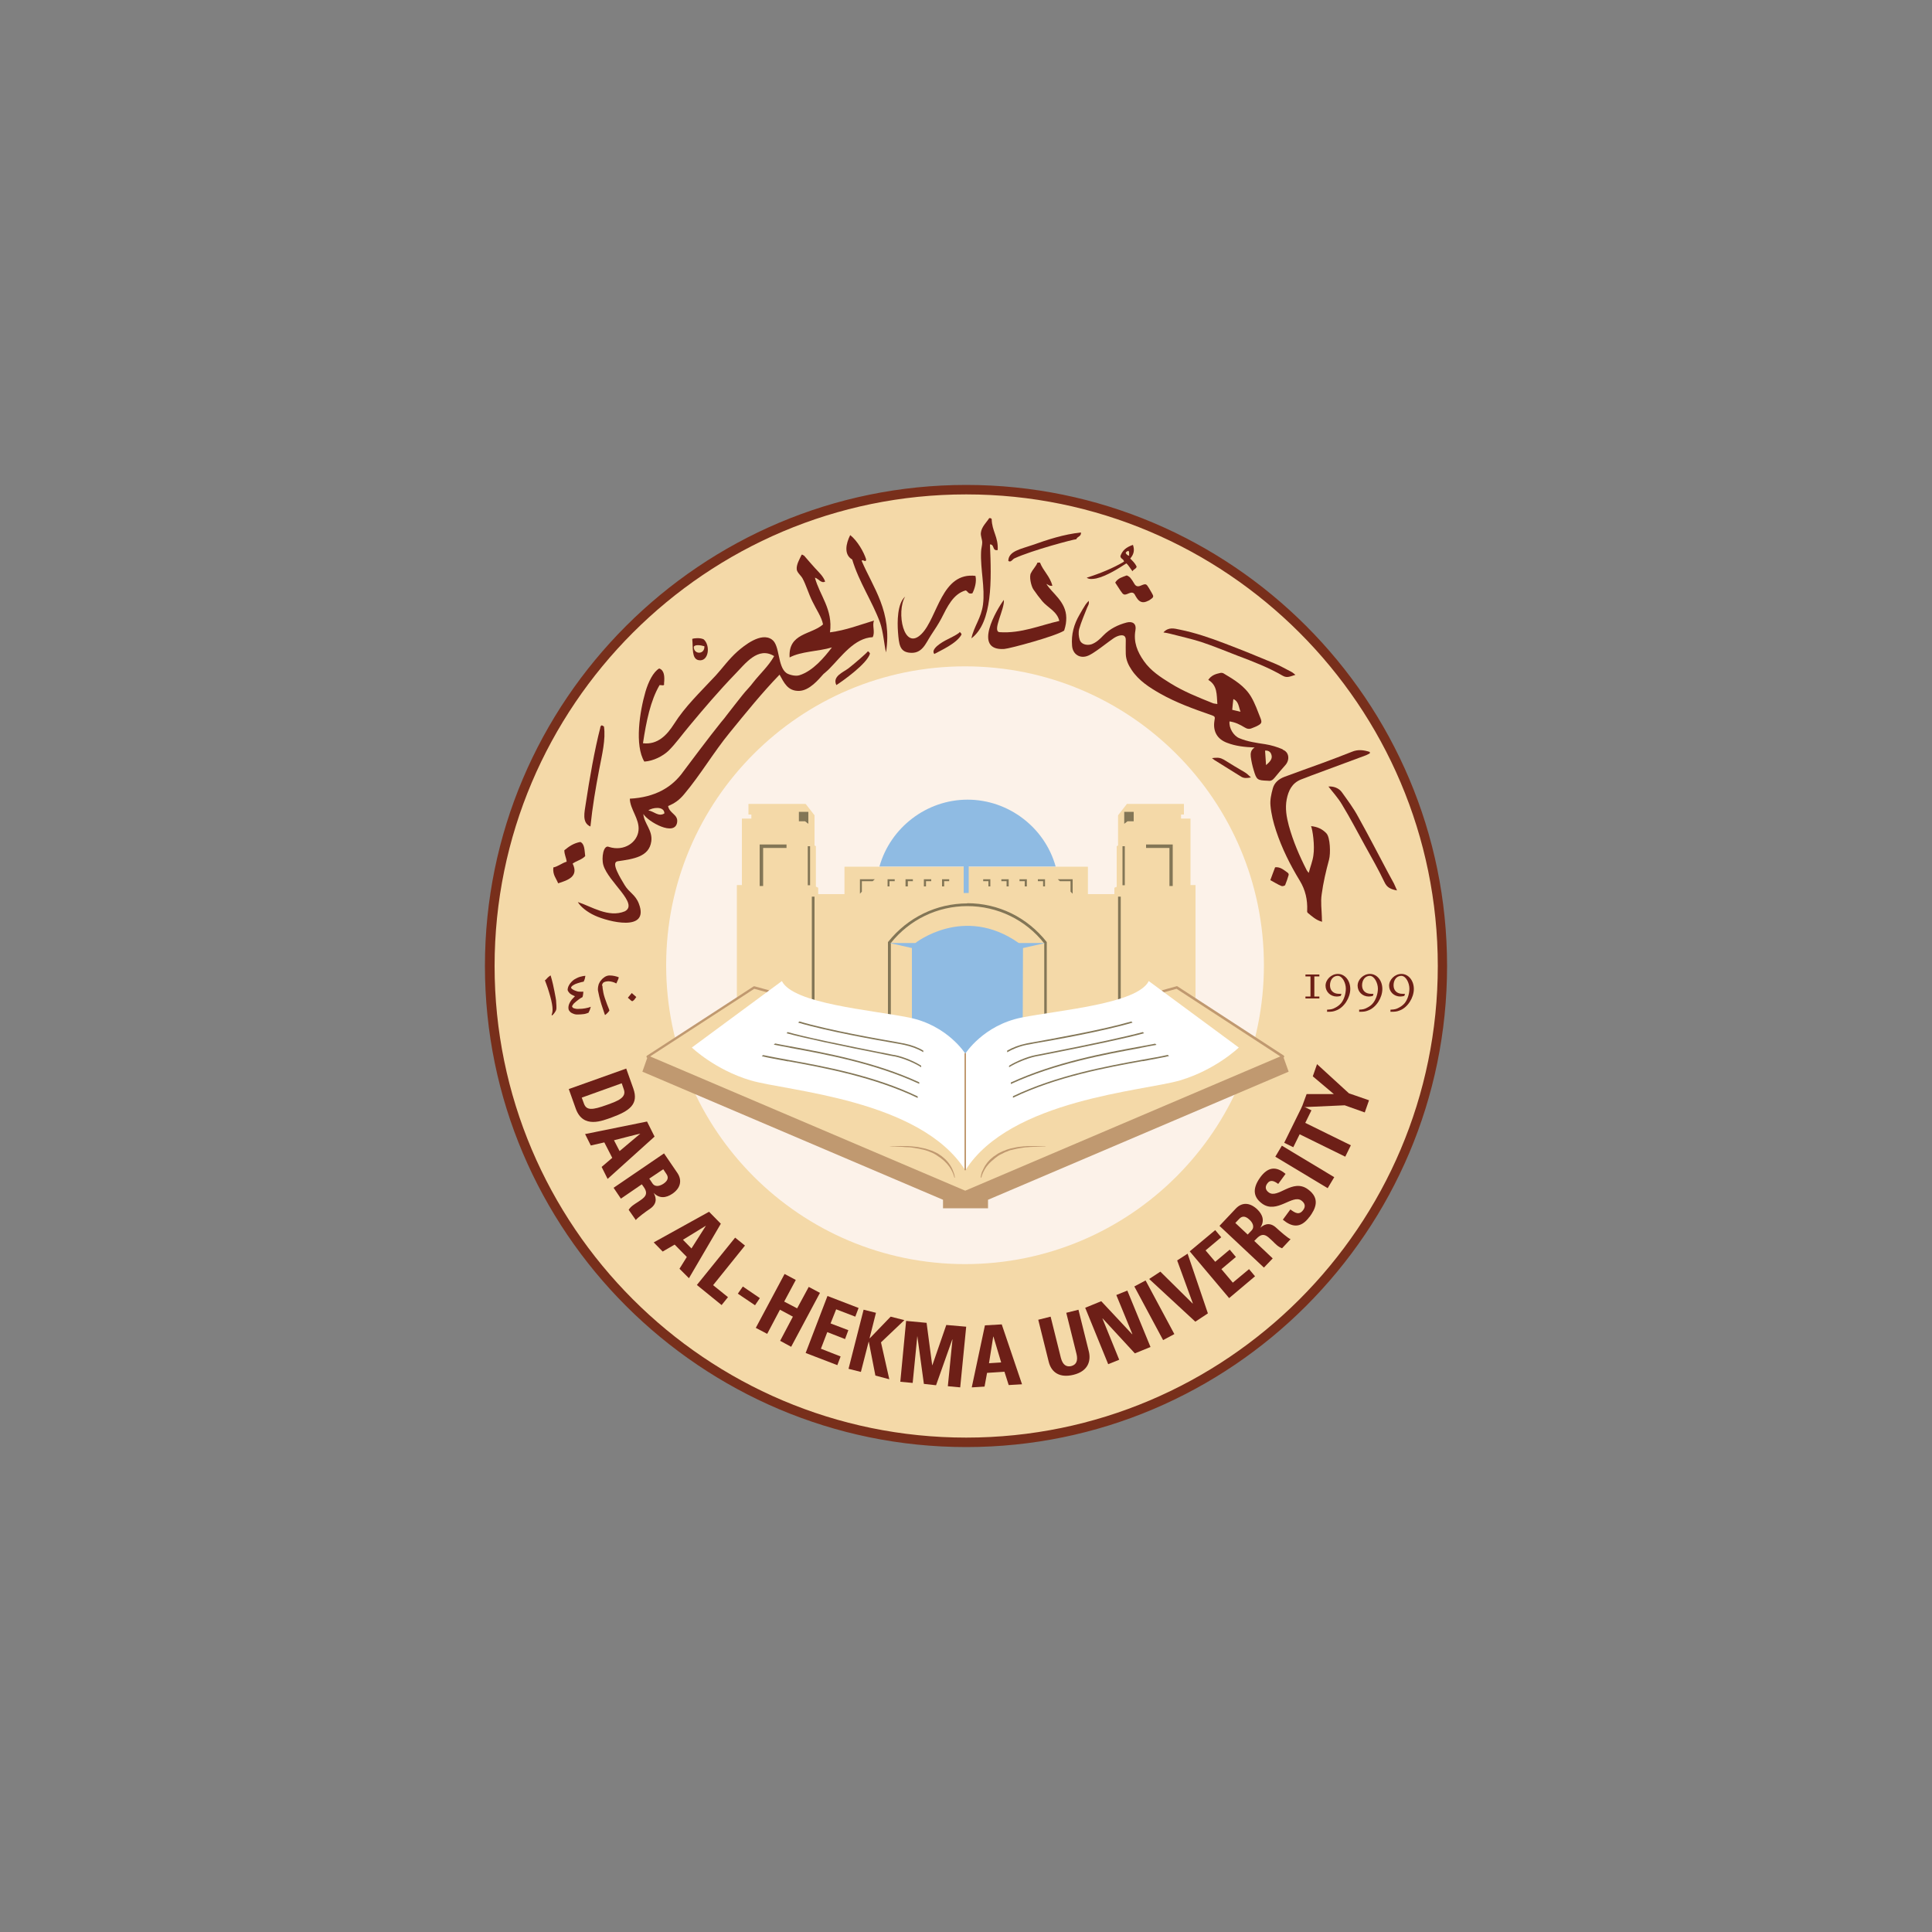 <?xml version="1.0" encoding="UTF-8"?>
<svg id="Layer_2" xmlns="http://www.w3.org/2000/svg" version="1.1" viewBox="0 0 1000 1000">
  <rect x="0" y="0" width="1000" height="1000" fill="#808080" stroke="none"/>
  <!-- Generator: Adobe Illustrator 29.6.1, SVG Export Plug-In . SVG Version: 2.1.1 Build 9)  -->
  <defs>
    <style>
      .st0 {
        fill: #f4d9a8;
      }

      .st1 {
        fill: #837656;
      }

      .st2 {
        fill: #fff;
      }

      .st3 {
        fill: none;
      }

      .st4 {
        fill: #c09970;
      }

      .st5 {
        fill: #fcf2e9;
      }

      .st6 {
        fill: #782f1b;
      }

      .st7, .st8 {
        fill: #6d1f17;
      }

      .st9 {
        fill: #8fbbe3;
      }

      .st8 {
        fill-rule: evenodd;
      }
    </style>
  </defs>
  <path class="st0" d="M746.5,500c0-136.2-110.4-246.5-246.5-246.5s-246.6,110.4-246.6,246.5,110.4,246.5,246.6,246.5,246.5-110.4,246.5-246.5"/>
  <path class="st6" d="M500.1,749c-137.3,0-249.1-111.7-249.1-249s111.7-249,249.1-249,248.9,111.7,248.9,249-111.7,249-248.9,249M500.1,255.9c-134.6,0-244.1,109.5-244.1,244.1s109.5,244.1,244.1,244.1,244.1-109.5,244.1-244.1-109.5-244.1-244.1-244.1"/>
  <path class="st5" d="M654.2,499.6c0,85.5-69.3,154.7-154.7,154.7s-154.7-69.3-154.7-154.7,69.3-154.7,154.7-154.7,154.7,69.3,154.7,154.7"/>
  <polygon class="st0" points="618.8 517.4 618.8 458.1 616.2 458.1 616.2 423.7 611.3 423.7 611.3 421.6 612.8 421.6 612.8 416.1 583.3 416.1 578.7 422 578.7 437.6 578 438 578 459 576.8 459.5 576.8 462.8 563.1 462.8 563.1 448.6 437.1 448.6 437.1 462.8 423.5 462.8 423.5 459.5 422.3 458.9 422.3 438 421.6 437.6 421.6 422 417 416.1 387.4 416.1 387.4 421.6 388.9 421.6 388.9 423.7 384 423.7 384 458.1 381.4 458.1 381.4 516.8 335.2 546.9 499.3 616.9 499.6 617.1 500 616.9 664.1 546.9 618.8 517.4"/>
  <polygon class="st1" points="539.9 458.8 540.9 458.8 540.9 455.1 537.2 455.1 537.2 456.1 539.9 456.1 539.9 458.8"/>
  <polygon class="st1" points="548.6 456.1 554.1 456.1 554.1 461.5 555.2 462.6 555.2 455.1 547.5 455.1 548.6 456.1"/>
  <polygon class="st1" points="460.4 456.1 463.1 456.1 463.1 455.1 459.4 455.1 459.4 458.8 460.4 458.8 460.4 456.1"/>
  <polygon class="st1" points="530.4 458.8 531.5 458.8 531.5 455.1 527.7 455.1 527.7 456.1 530.4 456.1 530.4 458.8"/>
  <polygon class="st1" points="445.1 462.6 446.1 461.5 446.1 456.1 451.7 456.1 452.8 455.1 445.1 455.1 445.1 462.6"/>
  <polygon class="st1" points="479.3 456.1 482 456.1 482 455.1 478.2 455.1 478.2 458.8 479.3 458.8 479.3 456.1"/>
  <polygon class="st1" points="469.9 456.1 472.5 456.1 472.5 455.1 468.7 455.1 468.7 458.8 469.9 458.8 469.9 456.1"/>
  <polygon class="st1" points="521 458.8 522.1 458.8 522.1 455.1 518.3 455.1 518.3 456.1 521 456.1 521 458.8"/>
  <polygon class="st1" points="488.7 456.1 491.3 456.1 491.3 455.1 487.6 455.1 487.6 458.8 488.7 458.8 488.7 456.1"/>
  <polygon class="st1" points="511.6 458.8 512.6 458.8 512.6 455.1 508.9 455.1 508.9 456.1 511.6 456.1 511.6 458.8"/>
  <polygon class="st1" points="593.2 437.1 593.2 438.9 605.3 438.9 605.3 458.6 607 458.6 607 437.1 593.2 437.1"/>
  <polygon class="st1" points="581.9 420.2 581.9 426.4 583.6 425.1 586.8 425.1 586.8 420.2 582.7 420.2 581.9 420.2"/>
  <rect class="st1" x="581" y="438" width="1.2" height="20.2"/>
  <rect class="st1" x="418.1" y="438" width="1.2" height="20.2"/>
  <polygon class="st1" points="418.4 420.2 417.5 420.2 413.5 420.2 413.5 425.1 416.7 425.1 418.4 426.4 418.4 420.2"/>
  <polygon class="st1" points="393.2 458.6 395 458.6 395 438.9 407.1 438.9 407.1 437.1 393.2 437.1 393.2 458.6"/>
  <rect class="st1" x="420.2" y="464.1" width="1.4" height="53.6"/>
  <rect class="st1" x="578.7" y="464.1" width="1.4" height="53.6"/>
  <path class="st1" d="M500.7,467.6c-16,0-30.9,7.3-40.9,19.8l-.2.2v60h82.2v-60c-10.1-12.8-25-20.1-41.2-20.1M540.5,546.3h-79.4v-58.2c9.7-12.1,24.1-19.1,39.6-19.1s30.1,7,39.8,19.3v58h0Z"/>
  <path class="st9" d="M498.8,462.2h2.6v-13.7h45c-5.6-20.2-24.4-34.6-45.6-34.6s-39.9,14.4-45.6,34.6h43.6v13.7Z"/>
  <path class="st9" d="M527.3,488.1c-28.4-20-53.5,0-53.5,0h-13.4l11.6,2.6v56.2h57.3l.2-56.2,11.6-2.6h-13.9Z"/>
  <line class="st3" x1="577.9" y1="539.8" x2="577.2" y2="539.2"/>
  <path class="st4" d="M664.3,547.5h0c.2-.1.4-.3.4-.6s-.1-.4-.3-.6l-55-35.8c-.2-.1-.3-.1-.5,0l-7.2,2c-.3.1-.6.4-.4.8.1.3.4.6.8.4l6.9-1.9,53.7,35-163.1,69.5-163.1-69.5,53.9-35,7,1.9c.3.1.7-.1.8-.4.1-.3-.1-.7-.4-.8l-7.3-2c-.2,0-.3,0-.5.1l-55.1,35.8c-.2.1-.3.3-.3.6,0,.2.2.4.4.6h0l-2.5,7.1,155.6,66.3v4.4h23.3v-4.4l155.6-66.3-2.5-7h0Z"/>
  <path class="st2" d="M499.7,545.3s9.2-14.6,29-18.6c19.7-3.9,60-7.1,65.9-18.9l46.6,34.4s-11.9,11.5-30.4,17-87.9,9.8-111.1,46.5v-60.3h0Z"/>
  <path class="st2" d="M499.6,545.3s-9.2-14.6-29-18.6-60-7.1-65.9-18.9l-46.6,34.4s11.9,11.5,30.4,17,87.9,9.8,111.1,46.5v-60.3h0Z"/>
  <path class="st1" d="M521.4,544.6c2.8-1.6,6.1-3,10.1-3.8.6-.1,1.9-.3,3.7-.7,9.9-1.7,35.9-6.3,51-10.8l-.6-.6c-15.1,4.4-40.7,8.9-50.5,10.7-1.9.3-3.2.6-3.8.7-3.9.8-7.2,2.1-10,3.7v.8q.1,0,.1,0Z"/>
  <path class="st1" d="M590.2,542.4c2.9-.6,5.9-1.1,8.4-1.6l-.7-.6c-2.5.5-5.2,1-7.9,1.5h-.1c-17.6,3.2-43.7,8-66.7,18.6v.8c23-10.6,49.2-15.4,66.8-18.6h.1,0Z"/>
  <path class="st1" d="M591.4,549.3c5.3-1,10.3-1.9,13.7-2.7l-.7-.6c-3.3.8-8.1,1.6-13.1,2.5-18.3,3.3-44.5,8.1-67,18.9v.8c22.6-10.9,48.9-15.7,67.2-19"/>
  <path class="st1" d="M538.1,545.7l-2.1.4c-4.6.9-10.3,3.4-13.7,5.5v.8c3.3-2.1,9.2-4.6,13.8-5.6l2.2-.4c27.6-5.4,45.7-9.3,53.9-11.6l-.7-.6c-8.4,2.3-26.3,6.2-53.4,11.5"/>
  <path class="st1" d="M463.1,546.8c4.7,1,10.5,3.5,13.7,5.6v-.8c-3.3-2.1-9-4.6-13.6-5.5-.4,0-1.2-.2-2.3-.4-26.9-5.3-44.8-9.1-53.2-11.5l-.6.6c8.3,2.3,26.3,6.2,53.7,11.6,1.1.2,1.9.4,2.3.4"/>
  <path class="st1" d="M413.1,529.3c15.1,4.5,41.1,9.1,51,10.8,1.9.3,3.2.6,3.7.7,3.9.8,7.3,2.1,10.1,3.8v-.8c-2.6-1.6-6-2.9-9.9-3.7-.6-.1-1.9-.3-3.7-.7-9.8-1.7-35.4-6.2-50.5-10.7l-.7.6h0Z"/>
  <path class="st1" d="M409,542.4h.1c17.6,3.2,43.9,8,66.7,18.6v-.8c-22.8-10.6-49-15.3-66.6-18.6h-.1c-2.7-.5-5.5-1-7.9-1.5l-.7.6c2.6.5,5.5,1.1,8.4,1.6"/>
  <path class="st1" d="M407.9,549.3c18.3,3.3,44.6,8.2,67.1,19v-.8c-22.4-10.8-48.7-15.6-66.9-18.9-5-.9-9.8-1.8-13.1-2.5l-.7.6c3.3.8,8.4,1.7,13.7,2.7"/>
  <path class="st4" d="M499.6,605.8c-.2,0-.4-.2-.4-.4v-60c0-.2.2-.4.4-.4s.4.2.4.4v60c0,.2-.2.4-.4.4"/>
  <path class="st8" d="M516.4,284.7c-3,.6-1.5-3-4-2.9.8,18.4,1.4,40.3-9.6,48.6,1.3-6.2,5.1-10.5,6-17.5,1.1-8.8-1.4-18.3-1-27.2,0-1.6.6-3.4.6-4.9s-.9-3.5-.7-5c.3-3.1,3-5.5,4.3-7.6.7-.1,1.1.1,1.3.5.1,6.2,3.5,9.2,3.1,16"/>
  <path class="st8" d="M559.5,275.6c.2,2.2-1.9,2-2.4,3.5-1.3,0-22.9,5.7-32,9.9-1,.4-1.9,2.4-3.2,1.3.1-5.1,6.5-6.1,12.5-8.2,7.9-2.8,16-5.5,25.1-6.5"/>
  <path class="st8" d="M440.1,277c3.7,2.9,7,8.7,8.2,12.5,0,2.1-1.8-.3-2.3.8,5.9,13.9,15.9,26.3,12.6,47.4-.9-3.7-1.4-10.6-3.1-15.5-4-10.9-10.9-20.9-14.4-32.6-4.4-2.5-3.3-8.2-1-12.7"/>
  <path class="st8" d="M414.9,287.1c.7-.1.8.4,1.3.5,1.8,2.2,3.8,4.3,5.7,6.5,1.9,2.1,4.2,4.1,5.2,6.9-2,1.2-3.5-1.6-5.3-2,2.5,9.3,9.4,16.4,7.8,28.3,8.4-1.1,15.4-3.9,22.8-6.1-1.1,2.5.7,5.9-.7,8.6-9.4.4-16.2,10-22.2,16.1-1,1.1-2.2,2-3.3,3-2.6,2.9-7.2,8.5-12.5,8.7-6,.2-7.9-4.3-10.2-8.4-9.1,9.4-17.4,19.7-25.8,30-8.3,10.1-15.1,21.8-23.6,31.9-2.5,3-4.9,4.7-8.3,6.1.7,3.9,5.2,4.3,4.7,8.3-1,7.8-15.2-.2-17.5-4.2.3,4.9,4.9,8.4,4.1,14.2-1.1,8-9.2,9.1-17.5,10.3-3.5.7,1.5,8.6,3.7,12.3,2.4,4,5.6,4.9,7.4,9.7,5.6,14.8-15.9,9.3-22.8,6.1-4.2-1.9-7.6-4.8-8.8-7,6.9,2.2,15.8,8.3,24.3,4.8,7.4-3.9-8.5-15.1-11.1-23.9-1.1-3.7,0-10.9,3-9.4,7.8,2.4,14.6-2.4,15.2-8.6.6-5.9-4.4-10.9-4.5-16.4,13-.7,21.9-5.8,27.8-14.2,1.2-1.6,13.9-18.6,19.6-25.6,1-1.2,1.9-2.2,2.8-3.5,2.5-3.3,5.2-6.6,8-10.2.2-.3,1.2-1.5,1.4-1.7,1.1-1.3,2.8-3,4.2-4.9,3.5-4.5,8-8.5,10.9-13.7-8.4-5.2-15,4-20.2,9.3-8.4,8.7-15.9,17.5-23.4,26.5-3.9,4.6-7.4,9.6-11.2,13.3-2.8,2.6-7.6,5.2-12.4,5.5-5.1-8.5-2.4-25.9.6-36.2,1.5-5.1,4-10.2,7.1-12,2.6.9,2.9,4,2.5,7.8.4,1.5-1.4.7-2.3.8-4.7,8-6.9,18.8-8.6,30.1,7.6.9,12.4-4.2,16.1-10,5.7-9,12.9-15.8,21.6-25.1,3.4-3.7,6.6-8.3,11.2-12.4,3.3-2.9,12.2-10.2,17.8-6.2,4.3,2.9,2.8,14,7.6,17.4,1.2.8,4.6,1.8,6.7,1.1,7-2.2,12.9-9.3,16.8-14.4-7,2.1-16,2-21.9,5.2-.8-12.7,11.2-11.7,17.3-17.1-.7-3.8-3.5-7.7-5.5-11.9-2-4-3.3-8.6-5.1-11.9-.8-1.5-2.8-3-3-4.6-.3-2.5,1.4-5.3,2.5-7.6M335.6,419.5c2.7.3,5.3,3.5,8.3,1.5-.1-4-6.5-3-8.3-1.5"/>
  <path class="st8" d="M544.7,303.2c-1.6.2-2.2-.6-3.1-1,2.8,4.8,10.2,9.1,10.3,17.5,0,2.2-.2,3.9-1.1,6.7-4.4,2.9-28.1,9.3-31,9.5-16.6,1.1-3.9-20.5-.2-25.4.5,4.7-6.2,16.2-2.3,16.7,11.2.8,21.2-3.6,31-5.8-1.1-4.9-6-6.9-8.8-10.2-2.1-2.6-2.5-3.1-4.6-6.1-1.2-1.7-2.4-7-1.2-8.6,1-2,2.5-3.3,3.3-5.3h1.3c1.7,4.4,5.2,7.1,6.4,12"/>
  <path class="st8" d="M504.9,298.1c.7,3-.4,6.7-1.6,9-2.4.6-2.2-1.1-3.5-1.5-6.4,1.8-9.4,8.3-12.6,14.6-1.5,2.8-3.2,5.4-5.2,8.4-2.9,4.3-4.6,10.2-11.6,9.2-4.7-.7-5.1-4.3-5.6-10.6-.4-5.4-.4-14.8,3.7-18.4-4.7,7.8-.8,28.7,8.5,19.3,8.4-8.5,10.3-32.3,28.1-30"/>
  <path class="st8" d="M358.3,330.7c.9-.4,4-.7,5.9.2,3.7,3.2,2.6,11.8-2.6,10.8-3.7-.7-2.8-6.4-3.3-11M359.1,334.8c-.1,4,5.7,4.2,5.5-.3-1.9-.6-5-1-5.5.3"/>
  <path class="st8" d="M449.2,337.1c.6.3.8.6,1.1,1.2-1.5,5.3-14.3,14.3-17.4,16.3-2.2-4.5,3.5-6.6,6.3-8.7,3.2-2.5,9.8-8.2,10-8.8"/>
  <path class="st8" d="M311.3,375.5c.7-.1.8.4,1.3.5,1,6.7-1,14.6-2.5,22.5-1.8,9.5-3.4,18.7-4.5,29.3-4.6-2-3-7.6-2.4-11.9,1.9-12.7,4.6-28,7.5-39.2-.1-.7.4-.7.5-1.3"/>
  <path class="st8" d="M300.4,435.8c2.3,1.1,2.1,4.4,2.5,7.3-1.7,1.9-4.5,2.4-6.5,3.9,3.3,6.7-2.5,8.6-7.5,10.2-1-2.6-2.9-4.3-2.5-8.2,2.6-.6,4.3-2.2,6.9-3-.2-2.1-1.2-3.6-1.2-5.9,2.3-1.9,4.8-3.7,8.3-4.3"/>
  <path class="st8" d="M496.7,327.1c.5.3.9.8,1,1.3-2.5,4.7-10.9,8.3-14.1,10.1-2.1-2.5,3.8-6.1,6.9-7.6,3.8-1.9,5.9-3.1,6.2-3.7"/>
  <path class="st8" d="M709.1,389.9c-.7.3-1.3.7-2,1-9.5,3.5-19.1,7.1-28.6,10.6-1.7.7-3.4,1.3-5.2,2-4.6,1.9-6.4,5.7-7.3,10.2-.9,4.7-.1,9.2,1.1,13.7,2.2,8,5.5,15.7,9.3,23.1.2.4.6.8,1,1.3.8-3.2,2-6,2.4-9,.8-5.2-.4-13.3-1.2-15.2,3.2.3,5.9,1.5,8,3.8,1.9,2.1,2.2,10.3,1.3,13.6-1.6,5.9-3,11.9-3.8,17.9-.6,3.9,0,8,.1,12,0,.6,0,1.3.1,2.2-3.1-.8-5.2-2.8-7.4-4.6-.3-.2-.4-.9-.3-1.3.2-5.5-.9-10.5-3.8-15.3-5-8.2-9.3-16.8-12.3-25.9-1.4-4.2-2.5-8.6-2.9-13-.3-2.9.4-6,1.2-8.9.8-3,3.1-4.9,6-6,6.6-2.5,13.3-4.8,19.8-7.2,5.1-1.9,10.2-3.8,15.2-5.8,3.1-1.3,6.1-.9,9.2.1v.6"/>
  <path class="st8" d="M723.2,460.9c-3.4-.6-5.3-1.5-6.6-4.3-3.1-6.5-6.7-12.8-10.2-19.1-3.9-7.1-7.6-14.2-11.8-21.1-2-3.4-4.7-6.3-7-9.3,2.5-.2,5.3.7,6.9,2.9,3,4.2,6.1,8.3,8.5,12.8,5.3,9.5,10.3,19.2,15.4,28.8,1,1.9,2.1,3.8,3.1,5.7.5,1,.9,2.1,1.6,3.6"/>
  <path class="st8" d="M602.2,327.3c2.7-2.9,5.6-2,8.5-1.4,7.9,1.6,15.5,4.2,23.1,7.1,8.7,3.3,17.3,6.8,25.9,10.4,3,1.2,5.8,2.9,8.8,4.4.6.3,1,.7,2,1.5-2.5.7-4.2,1.8-6.5.5-7.4-4.3-15.4-7.4-23.4-10.4-6.2-2.4-12.5-5-18.8-7.1-5.3-1.7-10.9-2.9-16.2-4.3-1-.3-2-.4-3.1-.6"/>
  <path class="st8" d="M577.2,301.6c1.4-2.4,3.8-2.9,5.8-3.7.4-.2,1.5.6,2,1.1.8,1,1.5,2,2.1,3.1.8,1.4,1.8,1.7,3.4,1,2.6-1.1,2.8-1,4.2,1.3.4.8,1,1.6,1.4,2.4,1.2,2,1.1,2.3-.8,3.6-.4.3-.8.5-1.3.7-2.4,1.2-4.2.6-5.6-1.6-.2-.4-.6-.8-.8-1.3-.7-1.5-1.6-1.8-3.3-1.1-2.5,1.1-2.8.9-4.3-1.3-1-1.5-1.9-2.9-2.8-4.3"/>
  <path class="st8" d="M657.5,455.6c1-2.6,1.7-4.7,2.5-6.7,2.8-.3,4.6,1.5,6.6,2.9.3.2.5.8.4,1.1-.5,1.7-1.1,3.5-1.8,5.2-.2.4-1.4.7-1.9.5-2-.8-3.8-2-5.7-3"/>
  <path class="st7" d="M633.2,393.1c-1.8-1.1-3.5-1-5.9-.7.7.5,1,.8,1.3,1,4.6,2.9,9.2,5.7,13.8,8.6,1.5.9,2.9.8,5.1.4-1.2-1.1-2.1-2-3.1-2.6-3.7-2.2-7.5-4.4-11.1-6.7"/>
  <path class="st7" d="M663.8,387.8c-2.8-1.2-5.8-2.1-8.9-2.6-4.6-.7-9.1-1.3-13.4-3.1-3-1.2-5.5-5.3-5.1-8.7,3,.4,5.5,1.7,7.8,3.1,1.3.8,2.4,1,3.8.4.9-.4,1.9-.7,2.8-1.2,2.1-1.1,2.5-1.7,1.7-3.8-1.5-3.8-2.9-7.8-4.9-11.2-3.3-5.6-8.8-8.9-14.2-12.1-.4-.3-1.2-.4-1.7-.3-2.4.5-4.7,1.2-6.3,3.6,4.8,2.9,4.3,7.6,4.7,12.5-1.1-.2-1.9-.2-2.5-.5-7.5-3-15-6-21.9-10.3-5-3.1-10.1-6.4-13.6-11.4-3.4-4.8-5.5-9.9-4.4-16,.6-3.2-1.3-4.8-4.5-4-4.6,1.2-8.8,3.3-12.1,6.7-1.8,1.9-3.7,3.7-6.2,4.6-2.4.7-5.2,0-6-2.2-.6-1.8-.8-4-.3-5.8,1.1-3.8,2.7-7.4,4.1-11,.4-1,1.2-1.9.8-3.5-.7.8-1.2,1.3-1.6,1.9-1.1,1.7-2.1,3.4-3.1,5.2-2.9,4.9-4.4,10.3-3.9,16.1.3,4.6,4.3,7,8.5,5.1,1.5-.7,2.9-1.6,4.3-2.6,2.9-2,5.6-4.2,8.5-6.2,1-.7,2-1.2,3.1-1.5,2.1-.5,3.5,0,3.4,2.5-.1,2.4,0,4.7,0,7,.1,3,1.3,5.7,3,8.2,3.7,5.6,9.2,9.1,14.8,12.3,8.3,4.7,17.2,7.9,26.1,11,2.3.8,2.4.9,2,3-.9,5.5,1.4,9.6,6.6,11.5,4.4,1.7,9.1,2.2,14.2,2.4-2,1.3-2.2,3-2,4.8.3,2.3.8,4.6,1.5,6.9,1.5,5.1,1.9,5.3,7.2,5.5h.2c1.5.3,2.5-.4,3.4-1.5,1.9-2.3,3.8-4.6,5.7-6.7,2.2-2.6,1.9-6.5-1.3-7.8M638.3,361.8c2.9,1.2,2.8,4.1,3.8,6.6-1.3-.3-2.7-.6-4.3-1,.2-1.9.3-3.7.6-5.7M655.3,396c-.2-2.8-.3-5.1-.5-7.5,1.6-.1,2.7.5,3.2,1.9.7,1.9,0,3.4-2.7,5.6"/>
  <path class="st8" d="M586.4,282c1.1,3.1.2,5.2-1.4,7.1,1.2,1.2,2.4,2.3,3.3,4.1,0,1.2-1.8,1.5-2.1,2.5-1.1-1.3-2-3.1-3.2-4.1-3.7,2.4-10.2,6.6-15.6,7.8-1.6.3-3.7.6-4.9-.4,6.7-2.1,13.6-4.9,19.3-8.3-.3-1.6-1.6-1.2-1.9-2.8,1-3,3-4.7,6.6-5.9M582.6,286.1c.4.8,1,1.5,1.9,1.5-.3-.9.3-1.4-.4-2.5-.7.2-1.2.5-1.4,1"/>
  <path class="st7" d="M324.1,553l3.7,10.4c2.9,8.2-2,11.6-11.2,15-4.6,1.6-14.8,6.1-18.6-4.6l-3.6-10.1,29.7-10.6h0ZM301.1,568.1l1.1,3c1.3,3.8,4.4,3.5,11.9.8,5.5-2,10.3-3.7,8.8-8l-1.1-3.2-20.6,7.4h0Z"/>
  <path class="st7" d="M302.8,587l32.1-6.5,3.9,7.8-24.3,21.9-3.1-6.2,5.5-4.7-4.1-8-7,1.6-2.9-5.8h0ZM331.3,586.8h0c0-.1-13.5,3.4-13.5,3.4l2.9,5.6,10.7-9h0Z"/>
  <path class="st7" d="M321.3,620.3l-3.7-5.5,26.1-17.8,6.9,10.1c2.5,3.7,1.8,7.8-2.6,10.8-3.3,2.2-6.7,2.6-9.7-.5h0c.7,1.3,2.8,5.1-1.9,8.3-1.7,1.1-6.5,4.6-7.3,5.8l-3.7-5.3c1.1-1.8,3-2.9,4.7-4,3.1-2.1,6-3.7,3.1-7.8l-1-1.4-10.8,7.4h0ZM336.1,610.1l1.6,2.4c1.5,2.2,4,1.3,5.7.2,2.5-1.7,2.7-3.4,1.5-5.1l-1.6-2.4-7.3,4.9Z"/>
  <path class="st7" d="M338.3,643.1l28.7-15.9,6.1,6.2-16.5,28.2-4.9-4.9,3.8-6.1-6.3-6.4-6.2,3.6-4.6-4.7h0ZM365.4,634.4h0c0,0-11.9,7.3-11.9,7.3l4.4,4.5,7.5-11.8h0Z"/>
  <polygon class="st7" points="360.7 665.1 380.5 640.6 385.6 644.7 369.1 665.2 376.8 671.4 373.5 675.5 360.7 665.1"/>
  <polygon class="st7" points="393.3 671.9 390.8 675.6 381.9 669.6 384.5 665.9 393.3 671.9"/>
  <polygon class="st7" points="412.6 677.2 418.6 666.1 424.4 669.2 409.5 697.1 403.8 694 410.4 681.5 403.7 677.9 397.1 690.4 391.2 687.3 406.1 659.4 411.9 662.5 405.9 673.7 412.6 677.2"/>
  <polygon class="st7" points="417 700.3 428.3 670.8 444.4 677 442.7 681.5 432.8 677.7 429.9 685 439.1 688.5 437.4 693.1 428.2 689.5 424.9 698.1 435.1 702.1 433.4 706.6 417 700.3"/>
  <polygon class="st7" points="461 681.5 468.1 683.3 456 694.8 460.3 713.9 453.1 712 449.7 694.5 449.6 694.5 445.6 710.1 439.2 708.5 447 677.9 453.4 679.5 450.1 692.6 450.2 692.7 461 681.5"/>
  <polygon class="st7" points="466 715.2 469 683.7 479.6 684.7 482.5 706.6 482.6 706.6 489.8 685.8 500.1 686.7 497 718.1 490.6 717.5 493 693.3 492.9 693.3 484.5 717 478.2 716.3 474.8 691.5 474.8 691.5 472.4 715.8 466 715.2"/>
  <path class="st7" d="M503,718l6.8-32,8.7-.5,10.5,31-6.9.4-2.2-6.9-9,.6-1.3,7.1-6.5.4h0ZM514.2,691.8h-.1l-2.2,13.8,6.3-.4-4-13.4h0Z"/>
  <path class="st7" d="M558.2,677.9l5.4,21.7c1.1,4.6-.2,10.1-8,12-7,1.7-11.4-1.1-12.8-6.8l-5.4-21.7,6.4-1.6,5.3,21.3c1,3.8,2.9,4.8,5.3,4.3,2.8-.7,3.6-2.9,2.8-6.3l-5.3-21.3,6.4-1.6h-.1Z"/>
  <polygon class="st7" points="573.6 706.1 561.7 676.9 570 673.5 586 690.6 586.1 690.5 577.8 670.3 583.5 668 595.5 697.2 587.4 700.5 570.7 682.4 570.6 682.4 579.3 703.8 573.6 706.1"/>
  <rect class="st7" x="594.2" y="662.5" width="6.6" height="31.5" transform="translate(-249.6 362.8) rotate(-28.2)"/>
  <polygon class="st7" points="594.8 662 600.6 658.2 617.3 674.7 617.4 674.6 609.3 652.4 614.7 648.9 625.2 679.8 618.7 684.1 594.8 662"/>
  <polygon class="st7" points="636.2 671.9 615.8 647.7 629 636.7 632.1 640.4 624 647.2 629 653.1 636.5 646.8 639.7 650.6 632.2 656.9 638.1 663.9 646.5 656.9 649.6 660.6 636.2 671.9"/>
  <path class="st7" d="M658.8,651.3l-4.6,4.8-23-21.6,8.4-8.9c3.1-3.3,7.1-3.4,11.1.3,2.9,2.8,4,6,1.6,9.6h0c1.1-.9,4.3-3.8,8.4.1,1.5,1.4,5.9,5.3,7.3,5.8l-4.4,4.7c-2-.7-3.4-2.2-4.9-3.7-2.8-2.6-4.8-5-8.3-1.3l-1.2,1.2,9.5,9h.1ZM645.8,639l2-2.1c1.8-1.9.4-4.3-1.1-5.6-2.2-2.1-3.9-1.9-5.3-.4l-2,2.1,6.4,6Z"/>
  <path class="st7" d="M677.8,629.8c-4.8,6.6-9.6,5-13.8,1.5l3.9-5.3c2.4,1.8,4.6,3.2,6.7.2,1.3-1.8.8-3.5-1-4.8-4.6-3.4-12.7,7.1-20.3,1.6-4-2.9-5.7-7.1-1-13.6,3.8-5.2,8-6.1,13.1-1.8l-3.8,5.2c-1.9-1.4-4-2.5-5.6-.3-1.3,1.7-1.1,3.4.7,4.7,4.8,3.5,12.3-7.5,20.3-1.6,6.6,4.8,3.8,10.2.8,14.3"/>
  <polygon class="st7" points="687.2 615 660.1 598.7 663.5 593 690.6 609.3 687.2 615"/>
  <polygon class="st7" points="674.1 572.4 678.8 574.7 675.6 581.2 699.2 592.8 696.3 598.7 672.7 587.1 669.4 593.8 664.7 591.5 674.1 572.4"/>
  <polygon class="st7" points="696 572.1 673.8 573.1 676.3 566.3 690.4 566.3 679.5 557.1 681.7 550.8 698.2 565.9 708.6 569.5 706.4 575.8 696 572.1"/>
  <polygon class="st7" points="682.9 516.8 675.7 516.8 675.7 515.8 678.3 515.8 678.3 505.4 675.7 505.4 675.7 504.4 682.9 504.4 682.9 505.4 680.3 505.4 680.3 515.8 682.9 515.8 682.9 516.8"/>
  <path class="st7" d="M687,522.6c2-.1,2.8-.3,4.1-1,1.2-.6,2.2-1.4,3-2.3,1.5-1.8,2.5-4.8,2.5-7.6s-1.7-6.6-4.2-6.6-4,2.2-4,4.9,1.8,4.4,4.6,4.4h1.3l-.3,1.1c-1,.2-1.4.3-2.1.3-3.3,0-5.8-2.5-5.8-5.6s2.9-6.1,6.4-6.1,6.4,3.3,6.4,7.8-3.2,9.6-7.3,11.1c-1.5.6-2.3.7-4.7.7v-1.1h0Z"/>
  <path class="st7" d="M703.5,522.6c2-.1,2.8-.3,4.1-1,1.2-.6,2.3-1.4,3-2.3,1.5-1.8,2.6-4.8,2.6-7.6s-1.8-6.6-4.2-6.6-4,2.2-4,4.9,1.8,4.4,4.6,4.4h1.3l-.3,1.1c-1,.2-1.4.3-2.1.3-3.3,0-5.8-2.5-5.8-5.6s2.9-6.1,6.4-6.1,6.4,3.3,6.4,7.8-3.2,9.6-7.3,11.1c-1.5.6-2.3.7-4.7.7v-1.1h0Z"/>
  <path class="st7" d="M719.9,522.6c2-.1,2.8-.3,4.1-1,1.2-.6,2.2-1.4,3-2.3,1.5-1.8,2.5-4.8,2.5-7.6s-1.7-6.6-4.2-6.6-4,2.2-4,4.9,1.8,4.4,4.6,4.4h1.3l-.3,1.1c-1,.2-1.4.3-2.1.3-3.3,0-5.8-2.5-5.8-5.6s2.9-6.1,6.4-6.1,6.4,3.3,6.4,7.8-3.2,9.6-7.3,11.1c-1.5.6-2.3.7-4.8.7v-1.1h.1Z"/>
  <path class="st7" d="M282.3,507.3c.4-.4.8-.9,1.2-1.3.4-.4.9-.7,1.4-1.1h.1c.4,1.3.8,2.8,1.2,4.5.3,1.4.6,2.7.8,3.8s.4,2.2.6,3.2c.2,1,.3,1.9.3,2.8.1.8.1,1.7.1,2.5s-.2,1.4-.7,2.1c-.4.7-1,1.3-1.5,1.8l-.3-.3c.2-.4.3-.9.4-1.4.1-.5.1-1,.1-1.5,0-.7-.1-1.7-.3-2.8-.2-1.2-.5-2.5-.9-3.9s-.8-2.8-1.3-4.3-1-2.8-1.5-4.1"/>
  <path class="st7" d="M301.9,513.2c0,.6,0,1.1-.1,1.5,0,.4-.2,1-.3,1.4-.8.4-1.6.9-2.2,1.4s-1.3,1-1.7,1.4c-.5.4-.9.8-1.1,1.2-.3.4-.4.7-.4.8s.2.5.4.7.6.3,1,.4.7.2,1.1.2h.9c1.2,0,2.4-.1,3.4-.3,1-.2,2-.4,2.9-.8-.1.4-.3,1-.5,1.6-.3.6-.5,1.1-.7,1.5-.8.3-1.6.6-2.5.7s-1.9.2-2.9.2-1.3,0-1.9-.2c-.6-.2-1.1-.4-1.6-.7s-.8-.7-1.1-1.1c-.3-.4-.4-1-.4-1.5s.1-1.2.3-1.7c.2-.6.5-1.1.8-1.6s.7-1,1.1-1.4.7-.8,1.1-1.1v-.2c-1.4-.6-2.4-1.1-2.9-1.8-.6-.7-.8-1.2-.8-1.5s.1-1,.3-1.5c.2-.5.5-1,.8-1.5.3-.4.7-.9,1.1-1.3s.8-.7,1.2-1c1-.6,2-1.1,3-1.4,1.1-.3,2-.5,2.8-.5-.1.5-.2,1-.3,1.5-.2.5-.3,1-.6,1.5-.7.1-1.3.3-2.1.5-.8.2-1.5.5-2.1.7-.6.3-1.2.6-1.6.9-.4.3-.7.7-.7,1s.1.3.4.6.6.4,1.1.7c.4.2,1,.4,1.6.6s1.2.2,1.9.2h.7c.2,0,.4,0,.7-.1"/>
  <path class="st7" d="M311.8,510.1c0,.8.2,2.1.5,3.7.3,1.6,1,3.6,1.9,6,.1.3.2.6.4,1,.1.3.3.7.4,1s.2.6.3.8c.1.2.1.4.1.4s0,.2-.2.4c-.1.2-.3.3-.5.6s-.4.4-.7.7-.4.4-.7.6h-.2c-.7-2-1.3-3.8-1.8-5.4s-.8-2.9-1.1-4c-.3-1.1-.4-2.1-.6-2.8s-.1-1.3-.1-1.7.2-1.3.4-2c.3-.7.7-1.5,1.3-2.1.5-.7,1.2-1.2,1.9-1.7.7-.4,1.5-.7,2.4-.7s1.9.1,2.7.3c.8.2,1.6.4,2.1.7-.2.5-.3,1.1-.6,1.6s-.4,1.1-.7,1.5h-.1c-.5-.3-1.2-.6-2-.8-.8-.2-1.5-.3-2.1-.3s-1.6.2-2.2.5c-.6.3-1,1-1,1.9"/>
  <path class="st7" d="M329.3,516.1c-.3.4-.6.8-.8,1.1-.2.3-.4.5-.7.7-.2.2-.4.3-.5.3s-.3,0-.5-.2c-.2-.2-.5-.3-.7-.6-.2-.2-.4-.4-.7-.6-.2-.2-.4-.3-.4-.4l2-2.4,2.4,2.1h0Z"/>
  <path class="st4" d="M507.6,609.5s0-.6.3-1.7.3-1.2.7-1.9c.3-.7.7-1.5,1.2-2.4.6-.8,1.1-1.7,1.9-2.5.7-.9,1.7-1.6,2.6-2.4,1.1-.6,2-1.5,3.2-2,.6-.3,1.2-.6,1.7-.8.6-.2,1.2-.4,1.8-.7.6-.2,1.2-.4,1.9-.6.6-.1,1.2-.3,1.9-.4.6-.1,1.2-.3,1.9-.4.6,0,1.2-.2,1.8-.2,1.2-.1,2.4-.3,3.4-.3s2.1,0,3.1,0,1.9,0,2.6.1c.8,0,1.5.1,2,.1,1.1,0,1.7.1,1.7.1h0c0,.1-.6.1-1.7.1h-2c-.8,0-1.6-.1-2.6,0-1,0-2,.1-3.1.2-1.1,0-2.2.2-3.4.4-.6.1-1.2.2-1.8.3-.6.1-1.2.3-1.8.4-.6.2-1.2.3-1.8.4-.6.2-1.2.4-1.8.7-.6.2-1.2.4-1.7.7-.6.3-1.1.6-1.6.8-1.1.5-2.1,1.3-3,2-.8.8-1.8,1.4-2.5,2.2-.8.7-1.4,1.6-2,2.3-.5.8-1,1.5-1.3,2.2-.4.7-.6,1.3-.8,1.8-.4,1.1-.5,1.7-.5,1.7h0v-.2Z"/>
  <path class="st4" d="M494,609.6s-.1-.6-.5-1.7c-.2-.5-.4-1.1-.8-1.8-.3-.7-.8-1.4-1.3-2.2-.6-.7-1.2-1.6-2-2.3-.7-.8-1.6-1.5-2.5-2.2-1-.6-1.9-1.4-3-2s-1.1-.6-1.6-.8c-.6-.3-1.2-.4-1.7-.7-.6-.2-1.2-.4-1.8-.6s-1.2-.3-1.8-.4c-.6-.2-1.2-.3-1.8-.4s-1.2-.2-1.8-.3c-1.2-.2-2.3-.4-3.4-.4-1.1,0-2.1-.1-3.1-.2-1-.1-1.9,0-2.6,0h-3.8c0-.1.6-.1,1.7-.2.6,0,1.2,0,2-.1.8,0,1.6-.2,2.6-.1,1,0,2,0,3.1,0,1.1,0,2.2.2,3.4.3.6,0,1.2.2,1.8.2.6.1,1.2.3,1.9.4s1.2.3,1.9.4c.6.2,1.2.4,1.9.6.6.2,1.2.4,1.8.6.6.3,1.2.6,1.7.8,1.2.5,2.2,1.3,3.2,2,.9.8,1.9,1.5,2.6,2.4.8.8,1.3,1.7,1.9,2.5.5.8.9,1.6,1.2,2.4.3.7.5,1.4.7,1.9.3,1.1.3,1.7.3,1.7h0v.2Z"/>
</svg>